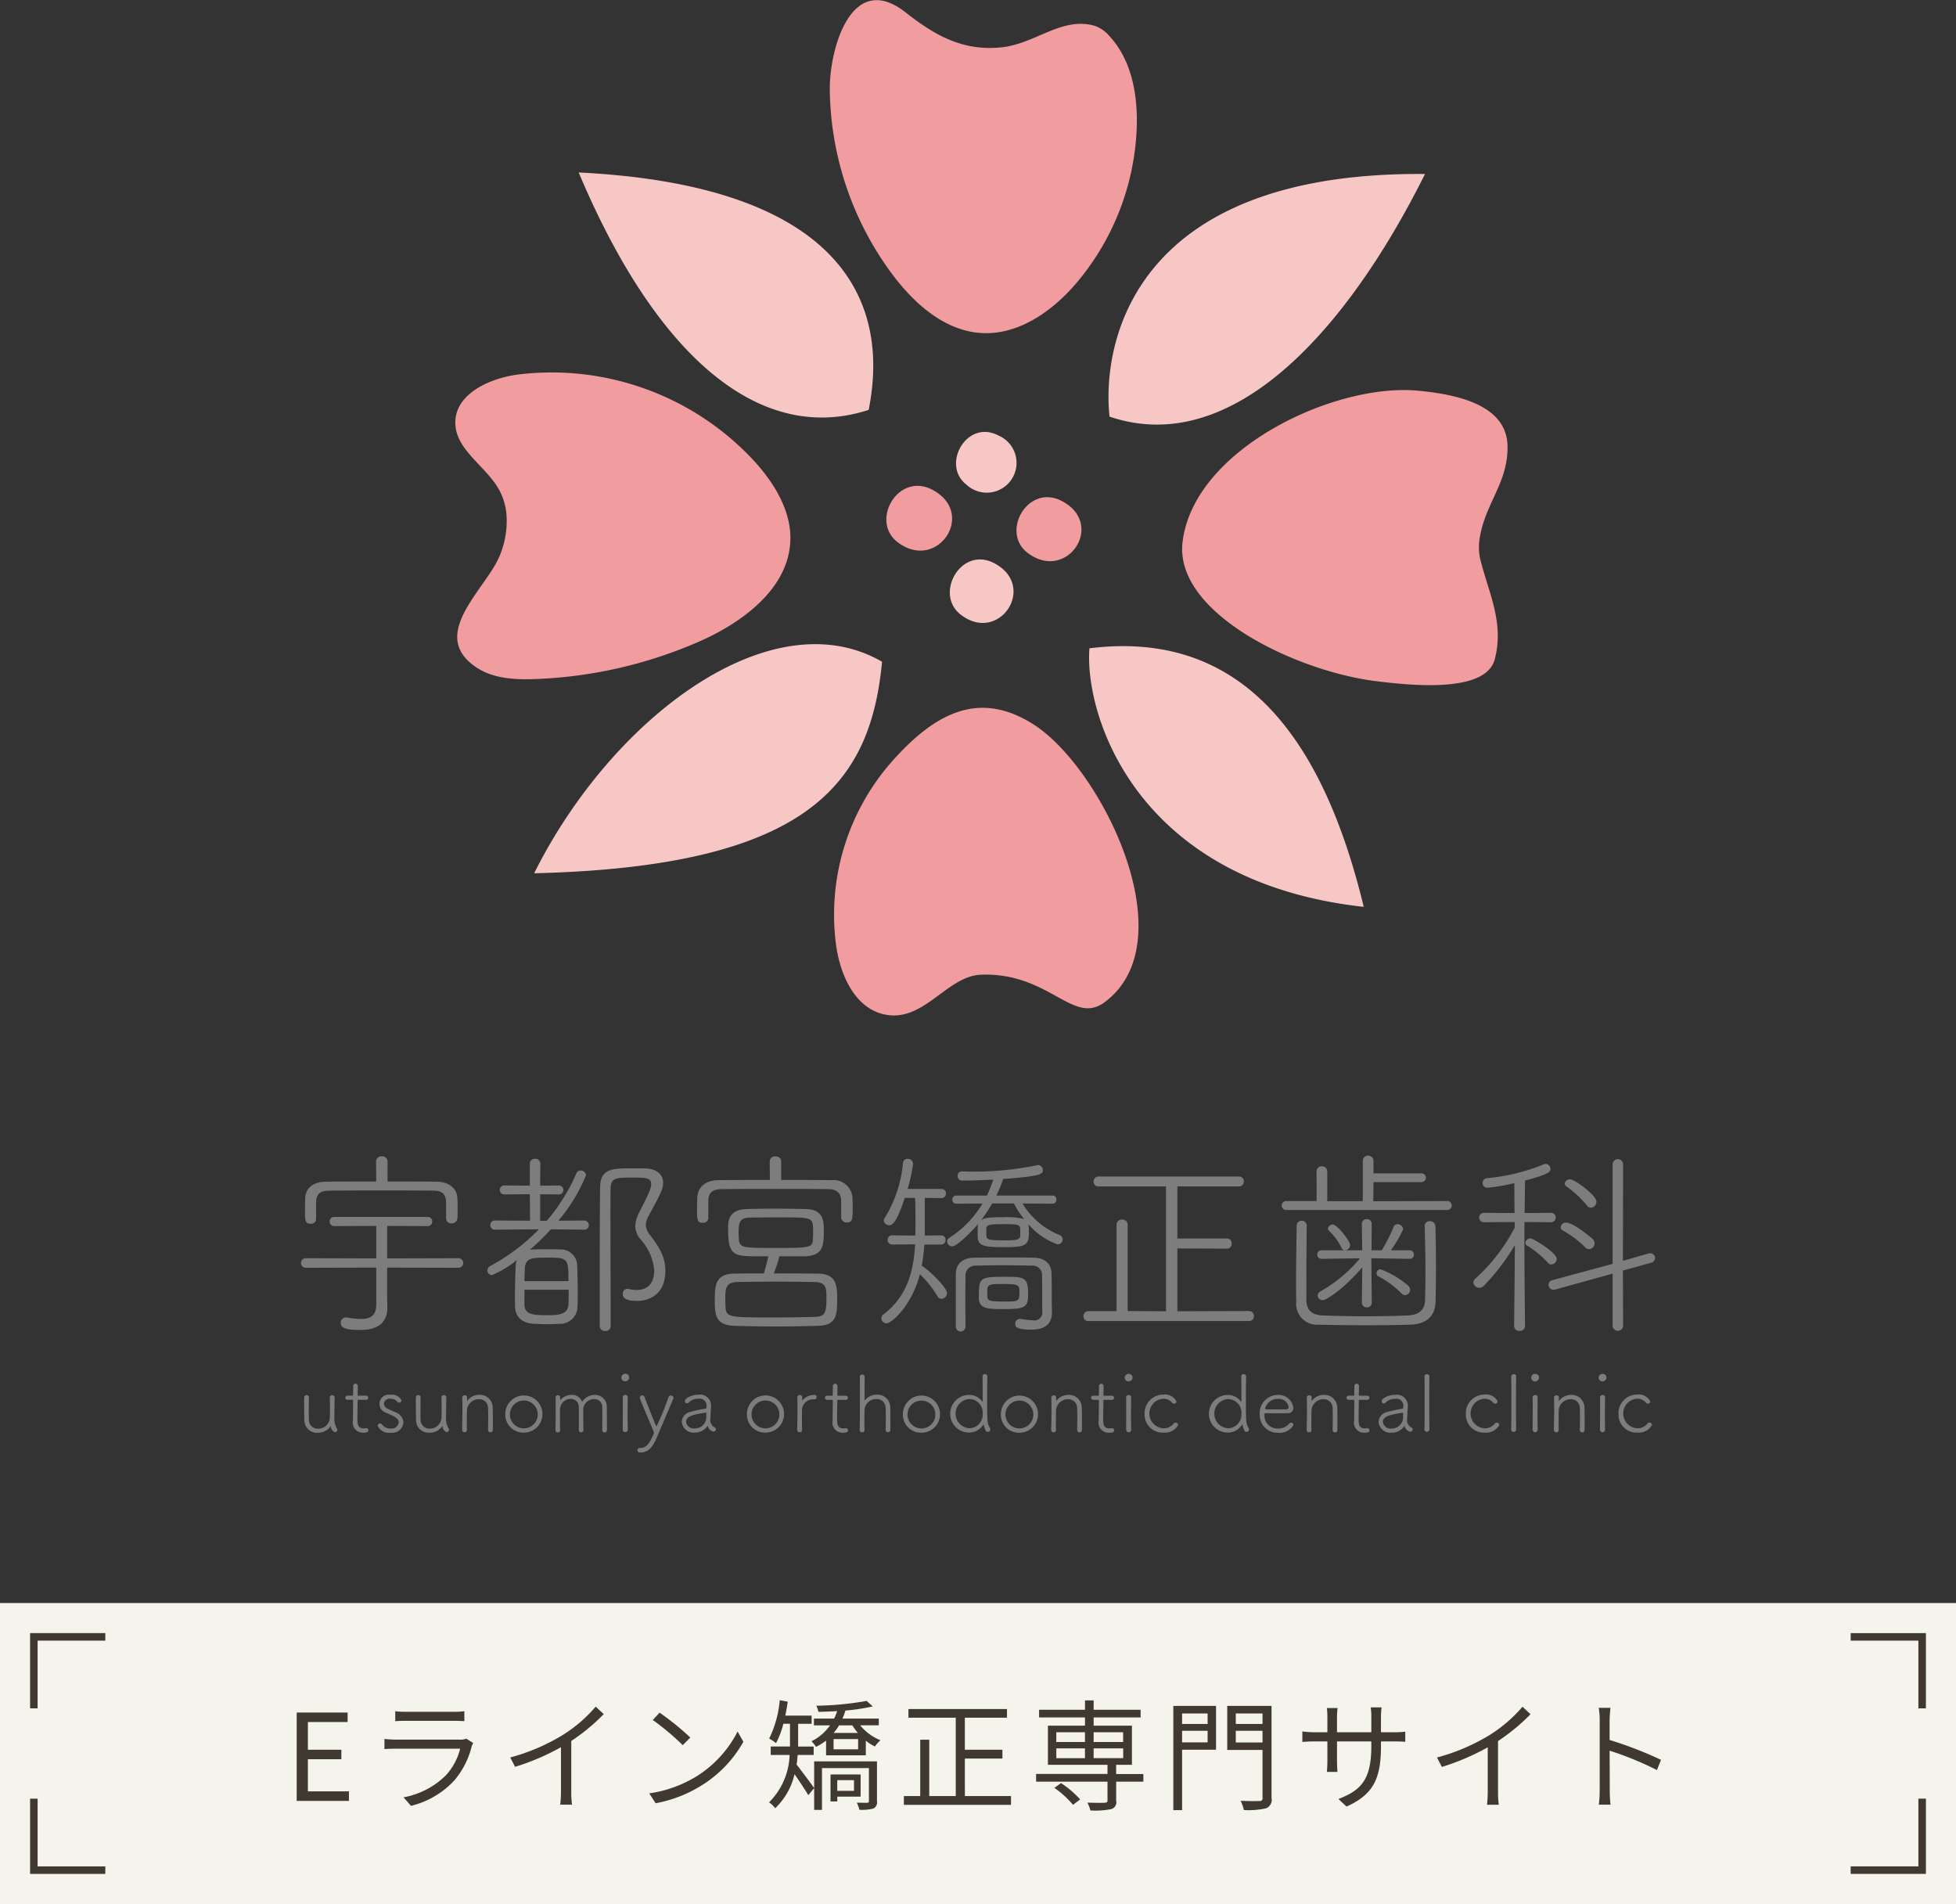 <svg id="logo01.svg" xmlns="http://www.w3.org/2000/svg" width="260" height="253.031" viewBox="0 0 260 253.031">
  <rect x="0" y="0" width="260" height="253.031" fill="#333333" stroke="none"/>
  <defs>
    <style>
      .cls-1 {
        fill: #f4f4ed;
      }

      .cls-2 {
        fill: #40392f;
      }

      .cls-2, .cls-3, .cls-4, .cls-5 {
        fill-rule: evenodd;
      }

      .cls-3 {
        fill: #7d7d7d;
      }

      .cls-4 {
        fill: #f19c9f;
      }

      .cls-5 {
        fill: #f7c7c6;
      }
    </style>
  </defs>
  <rect id="bg" class="cls-1" y="213.031" width="260" height="40"/>
  <g id="_" data-name="ｇ">
    <path id="bg-2" data-name="bg" class="cls-2" d="M285,288v-9h1v10H276v-1h9Z" transform="translate(-30 -39.969)"/>
    <path id="bg-3" data-name="bg" class="cls-2" d="M35,288h9v1H34V279h1v9Z" transform="translate(-30 -39.969)"/>
    <path id="bg-4" data-name="bg" class="cls-2" d="M285,258h-9v-1h10v10h-1v-9Z" transform="translate(-30 -39.969)"/>
    <path id="bg-5" data-name="bg" class="cls-2" d="M35,258v9H34V257H44v1H35Z" transform="translate(-30 -39.969)"/>
  </g>
  <path id="Eライン矯正専門サイト" class="cls-2" d="M69.438,279.3h6.945v-1.265H70.926v-4.272h4.449V272.5H70.926v-3.682h5.281v-1.263H69.438V279.3Zm13.1-11.922v1.327c0.432-.031.944-0.048,1.44-0.048h6.273c0.544,0,1.088.017,1.472,0.048v-1.327a9.954,9.954,0,0,1-1.456.081H83.982A10,10,0,0,1,82.542,267.382ZM92.9,271.608l-0.912-.578a2.1,2.1,0,0,1-.88.127H82.67a14.565,14.565,0,0,1-1.569-.095v1.345c0.576-.033,1.184-0.049,1.569-0.049h8.5a8.2,8.2,0,0,1-1.9,3.538,10.663,10.663,0,0,1-5.633,2.926l0.992,1.136a11.578,11.578,0,0,0,5.729-3.343,11.023,11.023,0,0,0,2.336-4.544A2.748,2.748,0,0,1,92.9,271.608Zm4.926,1.919,0.64,1.246a31.477,31.477,0,0,0,6.1-2.607v5.921a14.584,14.584,0,0,1-.1,1.711h1.569a12.048,12.048,0,0,1-.1-1.711v-6.753a26.226,26.226,0,0,0,4.32-3.568l-1.072-.993a19.043,19.043,0,0,1-4.368,3.761A26.467,26.467,0,0,1,97.822,273.527Zm19.856-5.954-0.912.976a33.233,33.233,0,0,1,3.984,3.345l1.008-1.009A35.139,35.139,0,0,0,117.678,267.573ZM116.3,278.3l0.848,1.312a17.519,17.519,0,0,0,6.288-2.481,15.978,15.978,0,0,0,5.377-5.695l-0.768-1.36a15.07,15.07,0,0,1-5.344,5.887A16.516,16.516,0,0,1,116.3,278.3Zm27.217-1.759v1.422h-2.224v-1.422h2.224Zm0.88,2.192v-2.946h-4v3.586h0.9v-0.64h3.1Zm-6.241-5.538v-1.119h-2.064v-3.026h1.792v-1.086h-3.5c0.128-.61.24-1.233,0.32-1.857l-1.056-.192a14.371,14.371,0,0,1-1.408,5.1,6.369,6.369,0,0,1,.912.608,11.4,11.4,0,0,0,.976-2.577h0.88v3.026h-2.561v1.119h2.513a9.336,9.336,0,0,1-2.737,6.305,3.192,3.192,0,0,1,.817.783,9.147,9.147,0,0,0,2.576-4.527c0.624,0.911,1.456,2.145,1.824,2.784l0.784-.944c-0.336-.48-1.76-2.384-2.336-3.121,0.064-.431.112-0.863,0.144-1.28h2.128Zm8.417,0.849h-8.353v6.449h1.04v-5.553H145.5v4.384c0,0.16-.048.209-0.24,0.225-0.176,0-.752,0-1.376-0.016a4.208,4.208,0,0,1,.352.943,5.962,5.962,0,0,0,1.856-.16,0.9,0.9,0,0,0,.48-0.976v-5.3Zm-2.512-1.6H140.8v-1.36h3.265v1.36Zm-0.768-3.183a8.662,8.662,0,0,0,.736,1.007h-3.216a7.386,7.386,0,0,0,.72-1.007h1.76Zm3.52,0v-0.9h-4.832a8.7,8.7,0,0,0,.4-1.072,26.391,26.391,0,0,0,3.632-.544l-0.816-.735a40.728,40.728,0,0,1-6.689.639,3.783,3.783,0,0,1,.288.817c0.784-.017,1.632-0.05,2.481-0.1a7.524,7.524,0,0,1-.4.993H138.19v0.9h2.144a6.483,6.483,0,0,1-2.464,2.112,3.681,3.681,0,0,1,.592.752,7.151,7.151,0,0,0,1.344-.848v1.967h5.281V271.3a6.107,6.107,0,0,0,1.216.77,4.044,4.044,0,0,1,.736-0.833,6.65,6.65,0,0,1-2.7-1.983h2.48Zm11.44,9.407V273.67h4.992V272.5h-4.992v-4.257h5.6v-1.153h-13.1v1.153h6.288v10.416h-3.52v-7.488h-1.2v7.488h-2.176v1.169h14.241v-1.169h-6.128Zm11.9-1.1a12.84,12.84,0,0,1,2.48,2.256l0.944-.721a13,13,0,0,0-2.544-2.174Zm0.256-5.249h3.808v1.3h-3.808v-1.3Zm0-2.145h3.808v1.3h-3.808v-1.3Zm8.881,0v1.3h-3.921v-1.3H179.3Zm0,3.442h-3.921v-1.3H179.3v1.3Zm2.688,2.112h-3.616V274.5h2.1v-5.2h-5.089v-1.09h6.241v-1.024h-6.241v-1.247h-1.152v1.247h-6.1v1.024h6.1v1.09h-4.928v5.2h7.921v1.216h-9.49v1.024h9.49v2.5c0,0.225-.1.289-0.368,0.305s-1.249.015-2.305-.016a4.608,4.608,0,0,1,.4,1.039,10.643,10.643,0,0,0,2.753-.175,0.933,0.933,0,0,0,.672-1.121v-2.528h3.616v-1.024Zm8.543-8.05v1.393h-3.392v-1.393h3.392Zm-3.392,3.841v-1.535h3.392v1.535h-3.392Zm4.512-4.847h-5.68v13.856h1.168V272.5h4.512v-5.84Zm2.625,4.864v-1.552h3.552v1.552h-3.552Zm3.552-3.858v1.393h-3.552v-1.393h3.552Zm1.2-1.006h-5.889v5.855h4.689v6.37a0.344,0.344,0,0,1-.4.416c-0.336.015-1.424,0.031-2.512-.033a5.4,5.4,0,0,1,.432,1.233,10.7,10.7,0,0,0,2.944-.226,1.211,1.211,0,0,0,.736-1.39V266.663Zm14.544,5.3v-0.577h1.76c0.7,0,1.3.033,1.472,0.049v-1.345a11.628,11.628,0,0,1-1.472.079h-1.76v-2a12.151,12.151,0,0,1,.08-1.312h-1.44a8.932,8.932,0,0,1,.08,1.312v2h-4.561v-2.046a9.88,9.88,0,0,1,.08-1.169h-1.424a9.9,9.9,0,0,1,.064,1.169v2.046h-1.728a11.8,11.8,0,0,1-1.6-.111v1.394c0.193-.017.913-0.066,1.6-0.066h1.728v2.591c0,0.61-.048,1.3-0.064,1.458h1.408c-0.016-.16-0.064-0.864-0.064-1.458v-2.591h4.561v0.672c0,4.482-1.456,5.858-4.369,6.978l1.072,1.007C212.655,278.408,213.567,276.216,213.567,271.959Zm7.455,1.568,0.64,1.246a31.48,31.48,0,0,0,6.1-2.607v5.921a14.808,14.808,0,0,1-.1,1.711h1.569a12.048,12.048,0,0,1-.1-1.711v-6.753a26.226,26.226,0,0,0,4.32-3.568l-1.072-.993a19.028,19.028,0,0,1-4.369,3.761A26.448,26.448,0,0,1,221.022,273.527Zm21.616,4.369a14.108,14.108,0,0,1-.112,1.888h1.552c-0.064-.53-0.1-1.392-0.1-1.888,0-.465,0-2.882-0.016-5.281a41.952,41.952,0,0,1,6.289,2.575l0.544-1.36a51.237,51.237,0,0,0-6.833-2.64v-2.608c0-.48.064-1.169,0.112-1.665H242.51a10.111,10.111,0,0,1,.128,1.665V277.9Z" transform="translate(-30 -39.969)"/>
  <g id="g">
    <path id="シェイプ_1314" data-name="シェイプ 1314" class="cls-3" d="M81.46,208.427v3.548c0,0.478.027,1.271,0.027,1.8,0,1.3-.564,2.94-3.6,2.94-1.771,0-2.6-.213-2.6-0.927a0.716,0.716,0,0,1,.7-0.742h0.134a10.219,10.219,0,0,0,1.827.211c1.367,0,2.065-.529,2.065-1.879v-4.953l-9.392.024a0.636,0.636,0,0,1,0-1.271l9.392,0.027v-4.318l-5.554.024a0.608,0.608,0,0,1-.646-0.608,0.6,0.6,0,0,1,.646-0.608h12.4a0.564,0.564,0,0,1,.59.608,0.583,0.583,0,0,1-.616.608l-5.367-.024v4.318l9.5-.027a0.636,0.636,0,0,1,0,1.271Zm7.835-8.664c-0.027-1.166-.562-1.563-1.718-1.563-1.958-.027-4.507-0.027-7-0.027s-4.937,0-6.789.027c-1.29,0-1.746.5-1.771,1.536v2.226a0.653,0.653,0,0,1-.725.635c-0.753,0-.753-0.4-0.753-1.932,0-.5.028-1.008,0.028-1.433,0.025-1.111.778-2.2,2.764-2.224,2.279-.027,4.482-0.027,6.681-0.027l-0.027-2.676a0.69,0.69,0,0,1,.778-0.662,0.68,0.68,0,0,1,.752.662v2.676c2.147,0,4.294,0,6.52.027,1.771,0.028,2.739.981,2.764,2.252,0.029,0.318.029,0.821,0.029,1.325,0,0.477,0,.953-0.029,1.272a0.726,0.726,0,0,1-.778.689,0.656,0.656,0,0,1-.725-0.638v-2.145Zm13.93,3.577a29.847,29.847,0,0,1-2.818,2.729,3.019,3.019,0,0,1,.538-0.053c0.671-.029,1.367-0.029,2.067-0.029,0.51,0,1.018,0,1.5.029a2.15,2.15,0,0,1,2.2,2.013c0.054,0.981.08,2.436,0.08,3.735,0,0.714,0,1.376-.026,1.879a2.306,2.306,0,0,1-2.387,2.252c-0.539.027-1.1,0.053-1.691,0.053-0.565,0-1.154-.026-1.718-0.053-1.61-.079-2.469-0.979-2.5-2.225,0-.4-0.027-0.821-0.027-1.271,0-1.458.054-3.072,0.106-4.185a2.11,2.11,0,0,1,.162-0.8,13.7,13.7,0,0,1-3.3,2.013,0.608,0.608,0,0,1-.617-0.637,0.668,0.668,0,0,1,.376-0.58,26.437,26.437,0,0,0,6.467-4.874l-5.823.053a0.609,0.609,0,0,1-.644-0.61,0.6,0.6,0,0,1,.644-0.61l4.642,0.027-0.026-3.524-3.354.028a0.6,0.6,0,0,1-.644-0.61,0.589,0.589,0,0,1,.644-0.582l3.354,0.025V194.6a0.636,0.636,0,0,1,.671-0.635,0.653,0.653,0,0,1,.725.635l-0.027,2.94,2.414-.025a0.6,0.6,0,1,1,0,1.192l-2.414-.028V202.2h0.886a24.56,24.56,0,0,0,3.917-6.279,0.629,0.629,0,0,1,.59-0.4,0.7,0.7,0,0,1,.7.636,22,22,0,0,1-3.677,6.04l3.382-.027a0.624,0.624,0,0,1,.672.637,0.591,0.591,0,0,1-.646.583Zm2.335,6.887c0-3.1-.052-3.127-2.951-3.127-1.826,0-2.791.028-2.845,1.457,0,0.4-.054,1.007-0.054,1.67h5.849Zm-5.849,1.139v1.985c0.025,1.272,1.046,1.405,2.952,1.405,1.449,0,2.845-.053,2.9-1.456,0.027-.451.027-1.167,0.027-1.934H99.711Zm11.431-9.14c0,3.446.027,7.31,0.027,11.1v2.889a0.655,0.655,0,0,1-.725.636,0.669,0.669,0,0,1-.724-0.636c0-12.054,0-15.391.053-18.491,0.027-2.331,1.477-2.489,3.919-2.489,0.7,0,1.449,0,2.2.024,1.42,0.055,2.254.821,2.254,1.91a3.1,3.1,0,0,1-.215,1.032c-0.456,1.113-1.1,2.173-1.664,3.259a2.872,2.872,0,0,0-.429,1.3,2.294,2.294,0,0,0,.563,1.324c1.074,1.484,2.039,2.7,2.039,4.8,0,2.86-1.852,3.972-3.783,3.972-1.1,0-1.879-.239-1.879-0.9a0.662,0.662,0,0,1,.618-0.714c0.053,0,.107.026,0.161,0.026a5.167,5.167,0,0,0,1.045.132c1.934,0,2.361-1.429,2.361-2.646a7.044,7.044,0,0,0-1.823-4.082,2.87,2.87,0,0,1-.7-1.748,4.494,4.494,0,0,1,.562-1.908c1.29-2.463,1.558-3.205,1.558-3.655,0-.821-0.511-0.9-2.522-0.9-2.147,0-2.872.026-2.872,1.482-0.027,1.326-.027,2.783-0.027,4.292m30.675-2.674c-0.025-1.06-.564-1.563-1.8-1.563-1.987-.028-4.564-0.028-7.112-0.028s-5.047,0-6.924.028c-1.315,0-1.8.5-1.825,1.535v2.306a0.668,0.668,0,0,1-.725.635c-0.776,0-.776-0.422-0.776-1.88,0-.478.025-0.954,0.025-1.38,0.027-1.271.859-2.382,2.818-2.408,2.308-.027,4.562-0.027,6.842-0.027l-0.025-2.465a0.691,0.691,0,0,1,.778-0.662,0.681,0.681,0,0,1,.75.662v2.465c2.229,0,4.457,0,6.709.027a2.506,2.506,0,0,1,2.765,2.384c0.026,0.318.026,0.821,0.026,1.3,0,1.456,0,1.934-.777,1.934a0.7,0.7,0,0,1-.752-0.664v-2.2Zm-8.212,7.365a16.843,16.843,0,0,1-.75,2.276c2.012,0,4.024,0,5.876.027,2.442,0.026,2.549,1.536,2.549,3.31,0,2.042,0,3.55-2.523,3.629-1.823.053-3.784,0.081-5.715,0.081-1.905,0-3.757-.028-5.394-0.081-2.576-.079-2.63-1.51-2.63-3.442,0-1.881.054-3.471,2.6-3.5,1.208-.027,2.548-0.027,3.919-0.027,0.213-.715.481-1.7,0.59-2.276h-1.8c-2.9,0-3.543-.294-3.543-3.656,0-1.061.054-2.544,2.5-2.624,1.181-.027,2.468-0.052,3.811-0.052,1.315,0,2.656.025,3.944,0.052,2.415,0.028,2.469,1.563,2.469,2.807,0,2.015-.054,3.392-2.5,3.473H133.6Zm6.253,5.641c0-1.485-.027-2.2-1.664-2.225-1.609-.027-3.409-0.053-5.152-0.053-1.771,0-3.489.026-4.964,0.053-1.638.024-1.665,0.847-1.665,2.3,0,0.4.027,0.768,0.027,0.981,0.081,1.429.43,1.429,6.574,1.429,1.771,0,3.6-.024,5.206-0.079,1.4-.026,1.638-0.45,1.638-2.409m-1.772-8.795a7.841,7.841,0,0,0-.027-0.848c-0.053-1.167-.563-1.167-4.347-1.167-1.34,0-2.736,0-4,.029-1.4,0-1.53.662-1.53,2.038,0,0.294.027,0.584,0.027,0.8,0.08,1.194.563,1.194,4.884,1.194,4.507,0,4.937-.027,4.963-1.164,0.027-.266.027-0.586,0.027-0.877m14.788,1.591a24.511,24.511,0,0,1-.347,2.832c0.293,0,3.354,2.729,3.354,3.631a0.759,0.759,0,0,1-.724.741,0.619,0.619,0,0,1-.565-0.374,13.767,13.767,0,0,0-2.308-2.885c-1.072,4.16-3.758,6.517-4.427,6.517a0.683,0.683,0,0,1-.7-0.661,0.644,0.644,0,0,1,.3-0.531c3.14-2.41,4-5.722,4.187-9.3l-3.033.028a0.6,0.6,0,0,1-.617-0.612,0.587,0.587,0,0,1,.617-0.609l3.06,0.027c0-.317.025-0.663,0.025-0.979,0-1.272,0-2.7-.052-4.027h-1.369c-1.127,3.443-1.717,3.629-2.066,3.629a0.7,0.7,0,0,1-.725-0.608,0.691,0.691,0,0,1,.134-0.373,16.729,16.729,0,0,0,2.416-7.31,0.587,0.587,0,0,1,.617-0.53,0.688,0.688,0,0,1,.723.662,20.475,20.475,0,0,1-.723,3.337h4.48a0.59,0.59,0,0,1,.619.611,0.6,0.6,0,0,1-.619.609l-2.2-.027v5.006l2.174-.027a0.565,0.565,0,0,1,.59.609,0.58,0.58,0,0,1-.59.612h-2.228Zm13.043-5.458a10.32,10.32,0,0,0,4.965,4.213,0.583,0.583,0,0,1,.376.554,0.662,0.662,0,0,1-.672.663,8.988,8.988,0,0,1-3.892-2.7,1.239,1.239,0,0,1,.054.318c0.028,0.264.028,0.582,0.028,0.9,0,1.8-.753,1.853-3.569,1.853-2.872,0-3.248-.316-3.248-1.67,0-.367,0-0.793.027-1.083a0.917,0.917,0,0,1,.081-0.371c-0.537.635-2.765,3.019-3.489,3.019a0.674,0.674,0,0,1-.671-0.635,0.568,0.568,0,0,1,.3-0.5,13.857,13.857,0,0,0,4.4-4.557l-3.462.025a0.543,0.543,0,1,1,0-1.085h4.053a17.587,17.587,0,0,0,.832-2.12c-1.852.107-3.462,0.133-4.133,0.133a0.587,0.587,0,0,1-.591-0.636,0.53,0.53,0,0,1,.537-0.582h0.027c0.349,0,.751.026,1.154,0.026a41.465,41.465,0,0,0,8.8-.847,0.322,0.322,0,0,1,.161-0.028,0.678,0.678,0,0,1,.644.691c0,0.5-.243.794-5.287,1.164a17.273,17.273,0,0,1-.886,2.2h7.434a0.5,0.5,0,0,1,.535.531,0.508,0.508,0,0,1-.535.554Zm-8.855,9.4c0-1.245.725-2.171,2.468-2.2,1.422-.025,2.979-0.025,4.535-0.025,1.128,0,2.255,0,3.328.025,1.637,0.028,2.362.928,2.387,2.093,0.029,0.61.029,3.126,0.029,3.789,0,0.343.025,0.82,0.025,1.324v0.079c0,1.034-.428,2.277-2.736,2.277-2.013,0-2.147-.369-2.147-0.793a0.626,0.626,0,0,1,.616-0.636h0.109a10.9,10.9,0,0,0,1.608.186,1.057,1.057,0,0,0,1.262-1.22c0-.8,0-3.574-0.027-4.714a1.254,1.254,0,0,0-1.421-1.325c-1.209-.027-2.469-0.053-3.73-0.053-1.235,0-2.469.026-3.6,0.053a1.3,1.3,0,0,0-1.423,1.325c0,0.874-.027,2.092-0.027,3.311s0.027,2.491.027,3.5a0.644,0.644,0,0,1-1.287-.027V209.3Zm6.6,0.345c2.576,0,3.006.079,3.006,2.384,0,1.721-.512,1.905-3.276,1.905-2.146,0-3.219-.052-3.273-1.427,0-2.755,0-2.862,3.543-2.862m-1.771-9.748a21.383,21.383,0,0,1-1.476,2.224c0.509-.343,1.207-0.4,2.977-0.4a9.591,9.591,0,0,1,2.739.239,9.952,9.952,0,0,1-1.342-2.068h-2.9Zm-0.779,4.292c0.054,0.529.43,0.608,2.255,0.608,1.556,0,2.2,0,2.254-.583V203.5c0-.793-0.107-0.847-2.254-0.847-1.664,0-2.2.054-2.255,0.531v1.007Zm0.134,8.026c0.027,0.582.188,0.714,2.146,0.714,2.095,0,2.122,0,2.122-1.351,0-.821-0.134-0.981-2.147-0.981-1.693,0-2.04.053-2.121,0.663v0.955Zm13.447,3.311a0.624,0.624,0,0,1-.671-0.635,0.666,0.666,0,0,1,.671-0.691h3.731v-11.47a0.683,0.683,0,0,1,.751-0.686,0.674,0.674,0,0,1,.725.686V214.2l5.1,0.028V197.642h-8.96a0.62,0.62,0,0,1-.671-0.633,0.663,0.663,0,0,1,.671-0.69H194.66a0.627,0.627,0,0,1,.671.662,0.639,0.639,0,0,1-.671.661H186.5v6.915h6.6a0.613,0.613,0,0,1,.618.663,0.621,0.621,0,0,1-.618.688l-6.6-.025v8.344l9.528-.028a0.636,0.636,0,0,1,.644.661,0.623,0.623,0,0,1-.644.665H174.694Zm26.355-14.757a0.6,0.6,0,1,1,0-1.192h3.972L205,195.659a0.674,0.674,0,0,1,.7-0.692,0.682,0.682,0,0,1,.725.692V199.6h4.722v-5.351a0.711,0.711,0,0,1,1.422,0V195.9h6.386a0.583,0.583,0,1,1,0,1.166h-6.386l-0.027,2.542,9.9-.028a0.6,0.6,0,0,1,0,1.192H201.049Zm18.329,2.094a0.633,0.633,0,0,1,.671-0.61,0.7,0.7,0,0,1,.752.663c0.053,1.3.08,3.469,0.08,5.642,0,1.565-.027,3.128-0.054,4.372-0.053,1.985-1.259,2.993-3.3,3.072-1.692.054-3.811,0.079-5.906,0.079-2.333,0-4.641-.025-6.305-0.079a2.762,2.762,0,0,1-3.006-3.019c-0.027-.877-0.027-1.828-0.027-2.809,0-2.411.055-5.034,0.081-7.337a0.637,0.637,0,0,1,.67-0.636,0.617,0.617,0,0,1,.671.61v0.026c-0.026,2.066-.052,5.007-0.052,7.442v2.358c0.026,1.406.616,2.066,2.2,2.145,1.53,0.054,3.595.107,5.663,0.107s4.107-.053,5.556-0.107c1.555-.051,2.333-0.739,2.361-2.064,0.026-1.06.052-2.36,0.052-3.736,0-2.119-.052-4.4-0.107-6.092v-0.027Zm-7.085,4.318v0.134l0.054,5.772a0.611,0.611,0,0,1-.643.612,0.62,0.62,0,0,1-.672-0.612l0.055-4.712c-2.308,2.727-4.723,4.371-5.26,4.371a0.653,0.653,0,0,1-.671-0.61,0.638,0.638,0,0,1,.375-0.558,18.891,18.891,0,0,0,5.261-4.4l-5.1.079a0.57,0.57,0,1,1,0-1.139h3a0.521,0.521,0,0,1-.375-0.343,7.62,7.62,0,0,0-1.664-2.252,0.476,0.476,0,0,1-.134-0.292,0.646,0.646,0,0,1,.67-0.529c0.564,0,2.282,2.2,2.282,2.7a0.719,0.719,0,0,1-.619.715h2.229l-0.055-3.523a0.61,0.61,0,0,1,.645-0.61,0.617,0.617,0,0,1,.67.61l-0.025,3.523h1.368a24.929,24.929,0,0,0,1.584-3.126,0.527,0.527,0,0,1,.483-0.344,0.782,0.782,0,0,1,.778.662,16.462,16.462,0,0,1-1.637,2.808h2.468a0.559,0.559,0,0,1,.59.584,0.529,0.529,0,0,1-.562.555Zm4.026,4.689a12.432,12.432,0,0,0-3.114-2.305,0.376,0.376,0,0,1-.213-0.371,0.534,0.534,0,0,1,.51-0.555,12.134,12.134,0,0,1,3.649,2.146,0.772,0.772,0,0,1,.295.582,0.726,0.726,0,0,1-.671.716,0.652,0.652,0,0,1-.456-0.213m15.057-6.464a28.465,28.465,0,0,1-4.131,5.431,0.85,0.85,0,0,1-.591.265,0.792,0.792,0,0,1-.805-0.716,0.675,0.675,0,0,1,.269-0.5,24.112,24.112,0,0,0,5.233-6.782v-0.742l-4.079.025a0.622,0.622,0,1,1,0-1.243l4.051,0.026-0.027-3.973a25.08,25.08,0,0,1-3.543.608,0.637,0.637,0,0,1-.079-1.272,25.934,25.934,0,0,0,7.567-1.852,0.6,0.6,0,0,1,.215-0.054,0.692,0.692,0,0,1,.644.662c0,0.4-.108.69-3.38,1.563,0,0.319-.029,2.2-0.054,4.318l3.489-.026a0.608,0.608,0,0,1,.642.607,0.614,0.614,0,0,1-.642.636l-3.517-.025v2.676c0,3.974.082,11.177,0.082,11.177a0.665,0.665,0,0,1-.725.61,0.649,0.649,0,0,1-.724-0.61Zm4.375,2.359a12.961,12.961,0,0,0-2.763-2.279,0.423,0.423,0,0,1-.216-0.371,0.664,0.664,0,0,1,.644-0.583c0.377,0,3.515,1.881,3.515,2.728a0.754,0.754,0,0,1-.7.742,0.572,0.572,0,0,1-.483-0.237m8.615,1.456-7.649,2.118a0.569,0.569,0,0,1-.215.028,0.659,0.659,0,0,1-.644-0.689,0.611,0.611,0,0,1,.483-0.583l8.025-2.172V194.65a0.7,0.7,0,0,1,1.395,0l-0.026,12.875,3.435-.981a0.7,0.7,0,0,1,.213-0.025,0.631,0.631,0,0,1,.134,1.245l-3.782,1.058,0.026,7.418a0.709,0.709,0,0,1-1.395,0v-7.02Zm-3.65-3.5a13.833,13.833,0,0,0-2.952-2.226,0.5,0.5,0,0,1-.3-0.45,0.686,0.686,0,0,1,.725-0.607c0.993,0,3.462,2.117,3.516,2.17a0.83,0.83,0,0,1,.268.584,0.762,0.762,0,0,1-.725.766,0.668,0.668,0,0,1-.536-0.237m0.214-5.589a13.783,13.783,0,0,0-2.656-2.464,0.513,0.513,0,0,1-.269-0.425,0.688,0.688,0,0,1,.725-0.554c0.563,0,3.487,2.092,3.487,2.965a0.788,0.788,0,0,1-.724.8,0.7,0.7,0,0,1-.563-0.318M74.484,225.692c-0.022.808-.033,1.669-0.033,2.552a2.56,2.56,0,0,0,.32,1.545,0.36,0.36,0,0,1,.074.21,0.318,0.318,0,0,1-.328.3,0.8,0.8,0,0,1-.524-0.737c-0.01-.043-0.01-0.051-0.02-0.051a0.03,0.03,0,0,0-.032.019,2.046,2.046,0,0,1-1.714.843,1.658,1.658,0,0,1-1.769-1.682c-0.011-.379-0.03-1.357-0.03-2.156,0-.325,0-0.628.009-0.849a0.288,0.288,0,0,1,.309-0.305,0.3,0.3,0,0,1,.319.293v0.012c-0.011.44-.022,1.271-0.022,1.953,0,0.441.011,0.812,0.022,0.98a1.165,1.165,0,0,0,1.2,1.218,1.542,1.542,0,0,0,1.576-1.421c0.011-.355.021-0.712,0.021-1.07,0-.557-0.01-1.1-0.021-1.66v-0.012a0.283,0.283,0,0,1,.31-0.285,0.31,0.31,0,0,1,.33.3v0.011Zm3.225,0.3c-0.17,0-.17.021-0.17,0.156,0,0.4-.033,1.482-0.033,2.261,0,0.819.022,1.376,0.852,1.376a2.924,2.924,0,0,0,.3-0.021H78.7a0.262,0.262,0,0,1,.256.275c0,0.271-.256.325-0.682,0.325a1.334,1.334,0,0,1-1.362-1.609c0-.673.022-1.954,0.022-2.472v-0.166c0-.1-0.033-0.125-0.109-0.125H76.2a0.275,0.275,0,1,1,0-.548h0.619c0.095,0,.117-0.008.117-0.1,0-.043.009-0.547,0.009-0.915v-0.264a0.309,0.309,0,1,1,.617.022c0,0.3-.021,1.146-0.021,1.146,0,0.115.021,0.115,0.159,0.115h0.947a0.275,0.275,0,1,1,0,.548H77.709Zm4.22,4.382a1.642,1.642,0,0,1-1.726-.925,0.317,0.317,0,0,1,.319-0.305,0.331,0.331,0,0,1,.267.137,1.335,1.335,0,0,0,1.14.526,0.935,0.935,0,0,0,1.066-.788c0-.559-0.458-0.767-1.694-1.314a1.226,1.226,0,0,1,.586-2.376,1.4,1.4,0,0,1,1.479.735,0.307,0.307,0,0,1-.308.307,0.37,0.37,0,0,1-.278-0.149,1.093,1.093,0,0,0-.894-0.367,0.742,0.742,0,0,0-.851.659,0.8,0.8,0,0,0,.521.686c0.3,0.137.788,0.336,1.118,0.5a1.5,1.5,0,0,1,.947,1.314,1.486,1.486,0,0,1-1.692,1.355m7.4-4.686c-0.022.808-.033,1.669-0.033,2.552a2.56,2.56,0,0,0,.321,1.545,0.359,0.359,0,0,1,.074.21,0.318,0.318,0,0,1-.328.3,0.8,0.8,0,0,1-.524-0.737c-0.009-.043-0.009-0.051-0.021-0.051a0.03,0.03,0,0,0-.031.019,2.046,2.046,0,0,1-1.715.843,1.659,1.659,0,0,1-1.768-1.682c-0.011-.379-0.03-1.357-0.03-2.156,0-.325,0-0.628.009-0.849a0.288,0.288,0,0,1,.309-0.305,0.3,0.3,0,0,1,.319.293v0.012c-0.011.44-.022,1.271-0.022,1.953,0,0.441.011,0.812,0.022,0.98a1.165,1.165,0,0,0,1.2,1.218,1.543,1.543,0,0,0,1.575-1.421c0.011-.355.02-0.712,0.02-1.07,0-.557-0.009-1.1-0.02-1.66v-0.012A0.283,0.283,0,0,1,89,225.384a0.31,0.31,0,0,1,.33.3v0.011Zm5.544,4.328c0.011-.44.022-1.261,0.022-1.922,0-.432-0.011-0.8-0.022-0.966a1.153,1.153,0,0,0-1.193-1.209,1.579,1.579,0,0,0-1.607,1.405c-0.01.326-.02,0.907-0.02,1.629,0,0.338,0,.686.011,1.063v0.012a0.284,0.284,0,0,1-.311.282,0.31,0.31,0,0,1-.33-0.294v-0.011c0.022-.85.044-1.829,0.044-2.722,0-.587-0.011-1.135-0.022-1.595v-0.011a0.313,0.313,0,0,1,.341-0.276,0.273,0.273,0,0,1,.3.287v0.4a0.058,0.058,0,0,0,.011.041,0.062,0.062,0,0,0,.044-0.031,1.975,1.975,0,0,1,1.576-.757,1.7,1.7,0,0,1,1.778,1.68c0.009,0.338.021,1.115,0.021,1.839,0,0.442,0,.875-0.011,1.157a0.285,0.285,0,0,1-.308.3,0.3,0.3,0,0,1-.319-0.291V230.02Zm2.293-2.176a2.47,2.47,0,1,1,2.458,2.524,2.407,2.407,0,0,1-2.458-2.524m4.311,0a1.851,1.851,0,1,0-1.853,1.957,1.851,1.851,0,0,0,1.853-1.957m8.577,2.165c0.011-.419.011-1.207,0.011-1.88,0-.493,0-0.925-0.011-1.1A1.038,1.038,0,0,0,109,225.9a1.44,1.44,0,0,0-1.459,1.23c-0.011.18-.011,0.514-0.011,0.905,0,0.641.011,1.428,0.022,1.974v0.011a0.3,0.3,0,0,1-.319.295,0.283,0.283,0,0,1-.3-0.295v-0.011c0.012-.419.012-1.207,0.012-1.88,0-.493,0-0.925-0.012-1.1a1.057,1.057,0,0,0-1.054-1.157,1.448,1.448,0,0,0-1.437,1.314c-0.011.179-.011,0.526-0.011,0.925,0,0.639.011,1.427,0.022,1.9v0.011a0.294,0.294,0,0,1-.3.315,0.313,0.313,0,0,1-.32-0.326V230c0.021-.828.032-1.934,0.032-2.912,0-.513,0-1.007-0.011-1.395v-0.011a0.3,0.3,0,0,1,.607.011v0.282c0,0.043,0,.063.011,0.063a0.045,0.045,0,0,0,.032-0.03,1.885,1.885,0,0,1,1.459-.663,1.42,1.42,0,0,1,1.425.925,1.986,1.986,0,0,1,1.662-.925,1.55,1.55,0,0,1,1.608,1.576c0.011,0.442.02,1.776,0.02,2.6v0.473a0.316,0.316,0,0,1-.308.346,0.31,0.31,0,0,1-.318-0.315v-0.011Zm3.042-6.463a0.473,0.473,0,0,1-.5-0.515,0.5,0.5,0,0,1,.511-0.483,0.486,0.486,0,0,1,.521.483,0.515,0.515,0,0,1-.532.515m0.352,6.443a0.337,0.337,0,0,1-.672,0c0-.892.011-2.122,0.011-3.1,0-.5,0-0.926-0.011-1.218v-0.012a0.313,0.313,0,0,1,.341-0.293,0.3,0.3,0,0,1,.331.282v0.011c-0.011.442-.022,1.3-0.022,2.208,0,0.747.011,1.523,0.022,2.112v0.01Zm1.619,3.027a0.317,0.317,0,0,1-.341-0.315,0.321,0.321,0,0,1,.363-0.3c0.862,0,1.235-.581,1.8-1.873a0.331,0.331,0,0,0,.034-0.136,0.517,0.517,0,0,0-.054-0.2c-0.33-.808-1.533-3.625-1.8-4.341a0.321,0.321,0,0,1-.022-0.137,0.308,0.308,0,0,1,.321-0.293,0.3,0.3,0,0,1,.3.209c0.267,0.706,1.192,3.06,1.5,3.754a0.209,0.209,0,0,0,.106.145,33.445,33.445,0,0,0,1.578-3.867,0.315,0.315,0,0,1,.318-0.23,0.324,0.324,0,0,1,.351.3,0.339,0.339,0,0,1-.032.137c-0.521,1.263-1.492,3.511-2.141,5.045-0.552,1.324-1.106,2.1-2.278,2.1m8.961-3.509a2.018,2.018,0,0,1-1.684.859,1.575,1.575,0,0,1-1.723-1.449,1.409,1.409,0,0,1,1.138-1.3,16.892,16.892,0,0,1,1.969-.43c0.128-.022.172-0.053,0.172-0.127,0-.053.011-0.116,0.011-0.167a0.939,0.939,0,0,0-1.11-1.03,1.692,1.692,0,0,0-1.245.5,0.3,0.3,0,0,1-.223.106,0.288,0.288,0,0,1-.3-0.284c0-.4.9-0.852,1.811-0.852a1.446,1.446,0,0,1,1.659,1.607c0,0.1,0,.19-0.008.3-0.033.345-.055,0.818-0.055,1.164a1.128,1.128,0,0,0,.6,1.3,0.222,0.222,0,0,1,.118.21,0.332,0.332,0,0,1-.321.324,0.979,0.979,0,0,1-.745-0.723c-0.011-.032-0.011-0.042-0.033-0.042a0.077,0.077,0,0,0-.03.033m-0.15-1.315c0-.116.011-0.231,0.011-0.358a0.094,0.094,0,0,0-.107-0.114h-0.032c-1.672.261-2.554,0.472-2.554,1.209a1.013,1.013,0,0,0,1.138.882,1.507,1.507,0,0,0,1.544-1.619m5.4-.348a2.47,2.47,0,1,1,2.458,2.524,2.406,2.406,0,0,1-2.458-2.524m4.311,0a1.85,1.85,0,1,0-1.853,1.957,1.851,1.851,0,0,0,1.853-1.957m3.019,2.188a0.284,0.284,0,0,1-.309.283,0.313,0.313,0,0,1-.341-0.295v-0.011c0.022-.85.042-1.839,0.042-2.741,0-.59-0.011-1.147-0.02-1.61v-0.01a0.307,0.307,0,0,1,.33-0.272,0.293,0.293,0,0,1,.318.293c0,0.158-.01.233-0.01,0.378a0.136,0.136,0,0,0,.01.054,0.079,0.079,0,0,0,.043-0.044,2.145,2.145,0,0,1,1.553-.7,0.289,0.289,0,0,1,.33.284,0.312,0.312,0,0,1-.33.305,1.5,1.5,0,0,0-1.616,1.283c-0.011.272-.011,0.755-0.011,1.355,0,0.432,0,.926.011,1.439v0.012ZM141.472,226c-0.17,0-.17.021-0.17,0.156,0,0.4-.032,1.482-0.032,2.261,0,0.819.021,1.376,0.851,1.376a2.916,2.916,0,0,0,.3-0.021h0.043a0.262,0.262,0,0,1,.256.275c0,0.271-.256.325-0.682,0.325a1.334,1.334,0,0,1-1.363-1.609c0-.673.022-1.954,0.022-2.472v-0.166c0-.1-0.033-0.125-0.107-0.125H139.96a0.275,0.275,0,1,1,0-.548h0.619c0.094,0,.116-0.008.116-0.1,0-.043.01-0.547,0.01-0.915v-0.264a0.309,0.309,0,1,1,.617.022c0,0.3-.02,1.146-0.02,1.146,0,0.115.02,0.115,0.159,0.115h0.947a0.275,0.275,0,1,1,0,.548h-0.936Zm6.25,4.013c0.011-.439.022-1.262,0.022-1.923,0-.432-0.011-0.8-0.022-0.966a1.181,1.181,0,0,0-1.223-1.232,1.546,1.546,0,0,0-1.577,1.367c-0.01.327-.021,0.948-0.021,1.693,0,0.337,0,.695.011,1.072v0.012a0.284,0.284,0,0,1-.311.283,0.311,0.311,0,0,1-.33-0.295v-0.011c0.022-.82.033-2.721,0.033-4.391,0-1.177,0-2.241-.011-2.722v-0.012a0.323,0.323,0,0,1,.638.03c0,0.389-.009,2.882-0.009,3.1a0.047,0.047,0,0,0,.02.051,0.158,0.158,0,0,0,.044-0.041,2.007,2.007,0,0,1,1.576-.716A1.687,1.687,0,0,1,148.339,227c0.01,0.336.021,1.116,0.021,1.84,0,0.442,0,.874-0.011,1.156a0.314,0.314,0,0,1-.627.021v-0.011Zm2.293-2.165a2.47,2.47,0,1,1,2.458,2.524,2.407,2.407,0,0,1-2.458-2.524m4.312,0a1.851,1.851,0,1,0-1.854,1.957,1.851,1.851,0,0,0,1.854-1.957m6.978,2.407a0.316,0.316,0,0,1-.287-0.17,2.953,2.953,0,0,1-.224-0.659,0.189,0.189,0,0,0-.054-0.157,0.541,0.541,0,0,0-.074.094,2.22,2.22,0,0,1-1.863.986,2.5,2.5,0,0,1,0-5,2.141,2.141,0,0,1,1.683.778,0.349,0.349,0,0,0,.117.127,0.39,0.39,0,0,0,.02-0.2c0-1.26-.009-2.68-0.02-3.131a0.3,0.3,0,0,1,.319-0.337,0.316,0.316,0,0,1,.329.325v0.023c-0.02.45-.031,1.555-0.031,2.775,0,3.311,0,3.383.372,4.054a0.361,0.361,0,0,1,.045.182,0.327,0.327,0,0,1-.332.313m-0.682-2.415a1.8,1.8,0,0,0-1.8-1.946,1.944,1.944,0,0,0,0,3.878,1.806,1.806,0,0,0,1.8-1.932m2.415,0.008a2.47,2.47,0,1,1,2.458,2.524,2.407,2.407,0,0,1-2.458-2.524m4.312,0A1.851,1.851,0,1,0,165.5,229.8a1.852,1.852,0,0,0,1.854-1.957m5.824,2.176c0.011-.44.022-1.261,0.022-1.922,0-.432-0.011-0.8-0.022-0.966a1.153,1.153,0,0,0-1.193-1.209,1.578,1.578,0,0,0-1.607,1.405c-0.01.326-.021,0.907-0.021,1.629,0,0.338,0,.686.011,1.063v0.012a0.284,0.284,0,0,1-.311.282,0.31,0.31,0,0,1-.33-0.294v-0.011c0.022-.85.044-1.829,0.044-2.722,0-.587-0.011-1.135-0.022-1.595v-0.011a0.313,0.313,0,0,1,.341-0.276,0.274,0.274,0,0,1,.3.287v0.4a0.059,0.059,0,0,0,.011.041,0.061,0.061,0,0,0,.044-0.031,1.976,1.976,0,0,1,1.576-.757,1.7,1.7,0,0,1,1.777,1.68c0.01,0.338.021,1.115,0.021,1.839,0,0.442,0,.875-0.011,1.157a0.285,0.285,0,0,1-.308.3,0.3,0.3,0,0,1-.319-0.291V230.02ZM176.843,226c-0.17,0-.17.021-0.17,0.156,0,0.4-.033,1.482-0.033,2.261,0,0.819.022,1.376,0.852,1.376a2.935,2.935,0,0,0,.3-0.021h0.042a0.262,0.262,0,0,1,.256.275c0,0.271-.256.325-0.682,0.325a1.334,1.334,0,0,1-1.362-1.609c0-.673.022-1.954,0.022-2.472v-0.166c0-.1-0.034-0.125-0.109-0.125h-0.627a0.275,0.275,0,1,1,0-.548h0.619c0.095,0,.117-0.008.117-0.1,0-.043.009-0.547,0.009-0.915v-0.264a0.309,0.309,0,1,1,.617.022c0,0.3-.02,1.146-0.02,1.146,0,0.115.02,0.115,0.159,0.115h0.948a0.275,0.275,0,1,1,0,.548h-0.937Zm3.167-2.45a0.473,0.473,0,0,1-.5-0.515,0.5,0.5,0,0,1,.512-0.483,0.487,0.487,0,0,1,.521.483,0.515,0.515,0,0,1-.532.515m0.352,6.443a0.337,0.337,0,0,1-.673,0c0-.892.011-2.122,0.011-3.1,0-.5,0-0.926-0.011-1.218v-0.012a0.313,0.313,0,0,1,.341-0.293,0.3,0.3,0,0,1,.332.282v0.011c-0.011.442-.022,1.3-0.022,2.208,0,0.747.011,1.523,0.022,2.112v0.01Zm4.285,0.367a2.4,2.4,0,0,1-2.5-2.479,2.47,2.47,0,0,1,2.449-2.576,1.735,1.735,0,0,1,1.779.892,0.318,0.318,0,0,1-.311.317,0.343,0.343,0,0,1-.275-0.148,1.521,1.521,0,0,0-1.193-.515,1.97,1.97,0,0,0,.042,3.931,1.635,1.635,0,0,0,1.342-.6,0.333,0.333,0,0,1,.278-0.158,0.338,0.338,0,0,1,.34.324,2,2,0,0,1-1.949,1.009m11.046-.1a0.316,0.316,0,0,1-.287-0.17,3,3,0,0,1-.225-0.659,0.187,0.187,0,0,0-.053-0.157,0.6,0.6,0,0,0-.074.094,2.22,2.22,0,0,1-1.863.986,2.5,2.5,0,0,1,0-5,2.141,2.141,0,0,1,1.683.778,0.359,0.359,0,0,0,.116.127,0.381,0.381,0,0,0,.021-0.2c0-1.26-.01-2.68-0.021-3.131a0.3,0.3,0,0,1,.319-0.337,0.316,0.316,0,0,1,.33.325v0.023c-0.02.45-.031,1.555-0.031,2.775,0,3.311,0,3.383.372,4.054a0.37,0.37,0,0,1,.044.182,0.327,0.327,0,0,1-.331.313m-0.682-2.415a1.8,1.8,0,0,0-1.8-1.946,1.944,1.944,0,0,0,0,3.878,1.806,1.806,0,0,0,1.8-1.932m4.838,2.532a2.362,2.362,0,0,1-2.406-2.48,2.417,2.417,0,0,1,2.375-2.544,1.973,1.973,0,0,1,2.1,1.723,0.685,0.685,0,0,1-.777.7c-0.244.012-.607,0.012-1,0.012-0.8,0-1.7-.012-1.938-0.012-0.107,0-.127.041-0.127,0.19a1.728,1.728,0,0,0,1.788,1.85,1.917,1.917,0,0,0,1.544-.694,0.3,0.3,0,0,1,.213-0.094,0.324,0.324,0,0,1,.319.305,2.144,2.144,0,0,1-2.087,1.04m-0.02-4.5a1.721,1.721,0,0,0-1.674,1.292c0,0.106.1,0.106,1.333,0.106,0.554,0,1.151,0,1.447-.01a0.3,0.3,0,0,0,.352-0.3,1.333,1.333,0,0,0-1.458-1.093m7.3,4.151c0.011-.44.022-1.261,0.022-1.922,0-.432-0.011-0.8-0.022-0.966a1.153,1.153,0,0,0-1.194-1.209,1.578,1.578,0,0,0-1.607,1.405c-0.01.326-.02,0.907-0.02,1.629,0,0.338,0,.686.01,1.063v0.012a0.283,0.283,0,0,1-.31.282,0.31,0.31,0,0,1-.33-0.294v-0.011c0.022-.85.044-1.829,0.044-2.722,0-.587-0.011-1.135-0.022-1.595v-0.011a0.312,0.312,0,0,1,.341-0.276,0.273,0.273,0,0,1,.3.287v0.4a0.059,0.059,0,0,0,.011.041,0.061,0.061,0,0,0,.045-0.031,1.974,1.974,0,0,1,1.575-.757,1.7,1.7,0,0,1,1.778,1.68c0.009,0.338.02,1.115,0.02,1.839,0,0.442,0,.875-0.011,1.157a0.284,0.284,0,0,1-.307.3,0.3,0.3,0,0,1-.319-0.291V230.02ZM210.793,226c-0.17,0-.17.021-0.17,0.156,0,0.4-.032,1.482-0.032,2.261,0,0.819.021,1.376,0.851,1.376a2.955,2.955,0,0,0,.3-0.021h0.042a0.262,0.262,0,0,1,.256.275c0,0.271-.256.325-0.682,0.325A1.334,1.334,0,0,1,210,228.759c0-.673.021-1.954,0.021-2.472v-0.166c0-.1-0.033-0.125-0.107-0.125h-0.628a0.275,0.275,0,1,1,0-.548H209.9c0.095,0,.116-0.008.116-0.1,0-.043.01-0.547,0.01-0.915v-0.264a0.309,0.309,0,1,1,.617.022c0,0.3-.02,1.146-0.02,1.146,0,0.115.02,0.115,0.159,0.115h0.947a0.275,0.275,0,1,1,0,.548h-0.936Zm5.859,3.511a2.018,2.018,0,0,1-1.684.859,1.575,1.575,0,0,1-1.723-1.449,1.409,1.409,0,0,1,1.139-1.3,16.837,16.837,0,0,1,1.968-.43c0.128-.022.172-0.053,0.172-0.127,0-.053.011-0.116,0.011-0.167a0.938,0.938,0,0,0-1.109-1.03,1.7,1.7,0,0,0-1.246.5,0.3,0.3,0,0,1-.223.106,0.288,0.288,0,0,1-.3-0.284c0-.4.9-0.852,1.811-0.852a1.446,1.446,0,0,1,1.659,1.607c0,0.1,0,.19-0.008.3-0.033.345-.055,0.818-0.055,1.164a1.126,1.126,0,0,0,.6,1.3,0.222,0.222,0,0,1,.118.21,0.332,0.332,0,0,1-.321.324,0.979,0.979,0,0,1-.745-0.723c-0.011-.032-0.011-0.042-0.033-0.042a0.077,0.077,0,0,0-.03.033m-0.15-1.315c0-.116.011-0.231,0.011-0.358a0.094,0.094,0,0,0-.107-0.114h-0.032c-1.671.261-2.554,0.472-2.554,1.209a1.013,1.013,0,0,0,1.138.882,1.507,1.507,0,0,0,1.544-1.619m3.5,1.744a0.33,0.33,0,0,1-.659,0v-0.01c0.022-.755.022-2.292,0.022-3.731s0-2.829-.022-3.258v-0.011a0.321,0.321,0,0,1,.34-0.337,0.306,0.306,0,0,1,.319.315v0.01c-0.011.485-.022,2.053-0.022,3.637,0,1.3.011,2.63,0.022,3.375v0.01Zm7.342,0.42a2.4,2.4,0,0,1-2.5-2.479,2.469,2.469,0,0,1,2.448-2.576,1.735,1.735,0,0,1,1.779.892,0.318,0.318,0,0,1-.311.317,0.341,0.341,0,0,1-.274-0.148,1.525,1.525,0,0,0-1.194-.515,1.97,1.97,0,0,0,.043,3.931,1.636,1.636,0,0,0,1.342-.6,0.332,0.332,0,0,1,.278-0.158,0.337,0.337,0,0,1,.339.324,2,2,0,0,1-1.948,1.009m4.186-.42a0.33,0.33,0,0,1-.66,0v-0.01c0.022-.755.022-2.292,0.022-3.731s0-2.829-.022-3.258v-0.011a0.321,0.321,0,0,1,.341-0.337,0.306,0.306,0,0,1,.319.315v0.01c-0.011.485-.022,2.053-0.022,3.637,0,1.3.011,2.63,0.022,3.375v0.01Zm2.509-6.39a0.473,0.473,0,0,1-.5-0.515,0.5,0.5,0,0,1,.512-0.483,0.487,0.487,0,0,1,.521.483,0.515,0.515,0,0,1-.532.515m0.352,6.443a0.337,0.337,0,0,1-.672,0c0-.892.011-2.122,0.011-3.1,0-.5,0-0.926-0.011-1.218v-0.012a0.313,0.313,0,0,1,.34-0.293,0.3,0.3,0,0,1,.332.282v0.011c-0.011.442-.022,1.3-0.022,2.208,0,0.747.011,1.523,0.022,2.112v0.01Zm5.6,0.031c0.011-.44.022-1.261,0.022-1.922,0-.432-0.011-0.8-0.022-0.966a1.153,1.153,0,0,0-1.194-1.209,1.579,1.579,0,0,0-1.607,1.405c-0.009.326-.02,0.907-0.02,1.629,0,0.338,0,.686.011,1.063v0.012a0.284,0.284,0,0,1-.311.282,0.31,0.31,0,0,1-.33-0.294v-0.011c0.022-.85.044-1.829,0.044-2.722,0-.587-0.011-1.135-0.022-1.595v-0.011a0.313,0.313,0,0,1,.341-0.276,0.274,0.274,0,0,1,.3.287v0.4a0.059,0.059,0,0,0,.011.041,0.061,0.061,0,0,0,.044-0.031,1.976,1.976,0,0,1,1.576-.757,1.7,1.7,0,0,1,1.777,1.68c0.01,0.338.021,1.115,0.021,1.839,0,0.442,0,.875-0.011,1.157a0.285,0.285,0,0,1-.308.3,0.3,0.3,0,0,1-.319-0.291V230.02Zm3.006-6.474a0.473,0.473,0,0,1-.5-0.515,0.5,0.5,0,0,1,.512-0.483,0.487,0.487,0,0,1,.521.483,0.515,0.515,0,0,1-.532.515m0.352,6.443a0.337,0.337,0,0,1-.673,0c0-.892.011-2.122,0.011-3.1,0-.5,0-0.926-0.011-1.218v-0.012a0.313,0.313,0,0,1,.341-0.293,0.3,0.3,0,0,1,.332.282v0.011c-0.011.442-.022,1.3-0.022,2.208,0,0.747.011,1.523,0.022,2.112v0.01Zm4.281,0.367a2.4,2.4,0,0,1-2.5-2.479,2.47,2.47,0,0,1,2.448-2.576,1.736,1.736,0,0,1,1.78.892,0.318,0.318,0,0,1-.311.317,0.343,0.343,0,0,1-.275-0.148,1.525,1.525,0,0,0-1.194-.515,1.97,1.97,0,0,0,.043,3.931,1.635,1.635,0,0,0,1.342-.6,0.333,0.333,0,0,1,.278-0.158,0.337,0.337,0,0,1,.339.324,2,2,0,0,1-1.948,1.009" transform="translate(-30 -39.969)"/>
    <path id="シェイプ_1311" data-name="シェイプ 1311" class="cls-4" d="M97.334,108.512a8.31,8.31,0,0,0-1-3.47c-1.758-3.159-5.805-5.293-5.813-8.9-0.01-3.818,4.515-5.9,8.331-6.4a36.665,36.665,0,0,1,31.524,11.632c2.592,2.894,4.779,6.471,4.683,10.341-0.161,6.359-6.228,10.918-12.091,13.5a59.862,59.862,0,0,1-21.728,4.994c-2.724.106-5.62-.026-7.886-1.525-6.563-4.342,1.263-10.421,3.073-14.873a11.961,11.961,0,0,0,.908-5.291m129.5,6.036c1.1,4.337,3.122,8.229,1.85,13.039-1.222,4.606-11.535,3.4-15.546,2.926-10.8-1.271-27.047-9.063-25.952-18.49,1.436-12.331,20.156-21.2,31.3-20.14,4.451,0.427,11.808,1.609,11.9,7.35,0.079,4.983-3.023,7.606-3.729,12.428a7.281,7.281,0,0,0,.173,2.887M160.421,169.5c-4.634.16-7.675,6.541-13.021,5.245-3.83-.929-5.71-5.25-6.258-9.123a30.783,30.783,0,0,1,7.261-24.277c5.78-6.584,11.664-9.719,18.908-5.151,9.1,5.736,20.506,28.846,9.5,36.979-4.2,3.11-7.31-3.986-16.394-3.673M163.112,46.26c4.5-.462,8.006-4.1,12.369-2.87a4.4,4.4,0,0,1,1.926,1.309c2.962,3.129,3.812,7.709,3.7,12a33.878,33.878,0,0,1-8.025,20.883c-3.195,3.747-7.7,6.943-12.639,6.646-4.822-.292-8.824-3.822-11.723-7.655A41.9,41.9,0,0,1,140.3,51.861c-0.044-5.367,2.86-15.908,10.068-10.25,3.846,3.017,7.544,5.179,12.745,4.649m3.477,67.179c-3.63-2.768.038-9.236,4.547-6.89,5.9,3.073.674,10.873-4.547,6.89m-17.278-1.418c-3.675-2.805.038-9.353,4.6-6.974,5.974,3.108.682,11.005-4.6,6.974" transform="translate(-30 -39.969)"/>
    <path id="シェイプ_1312" data-name="シェイプ 1312" class="cls-5" d="M145.468,94.442c3.113-15.618-5.138-29.9-38.547-31.553,10.286,24.414,24.065,36.254,38.547,31.553m32.015,0.894c-1.01-9.282,2.667-32.577,41.936-32.244-10.354,20.771-25.584,37.785-41.936,32.244m-2.668,30.79c-0.7,8.446,5.812,30.971,36.461,34.361-5.031-20.774-15.117-37.039-36.461-34.361m-27.569,1.784c-1.533,16.226-9.781,27.222-46.244,28.114,10.357-20.771,31.571-36.592,46.244-28.114m10.456-6.257c-3.559-2.749.036-9.166,4.458-6.836,5.787,3.047.661,10.788-4.458,6.836m0.76-17.277c-3.4-2.627.035-8.755,4.257-6.529a3.957,3.957,0,1,1-4.257,6.529" transform="translate(-30 -39.969)"/>
  </g>
</svg>
